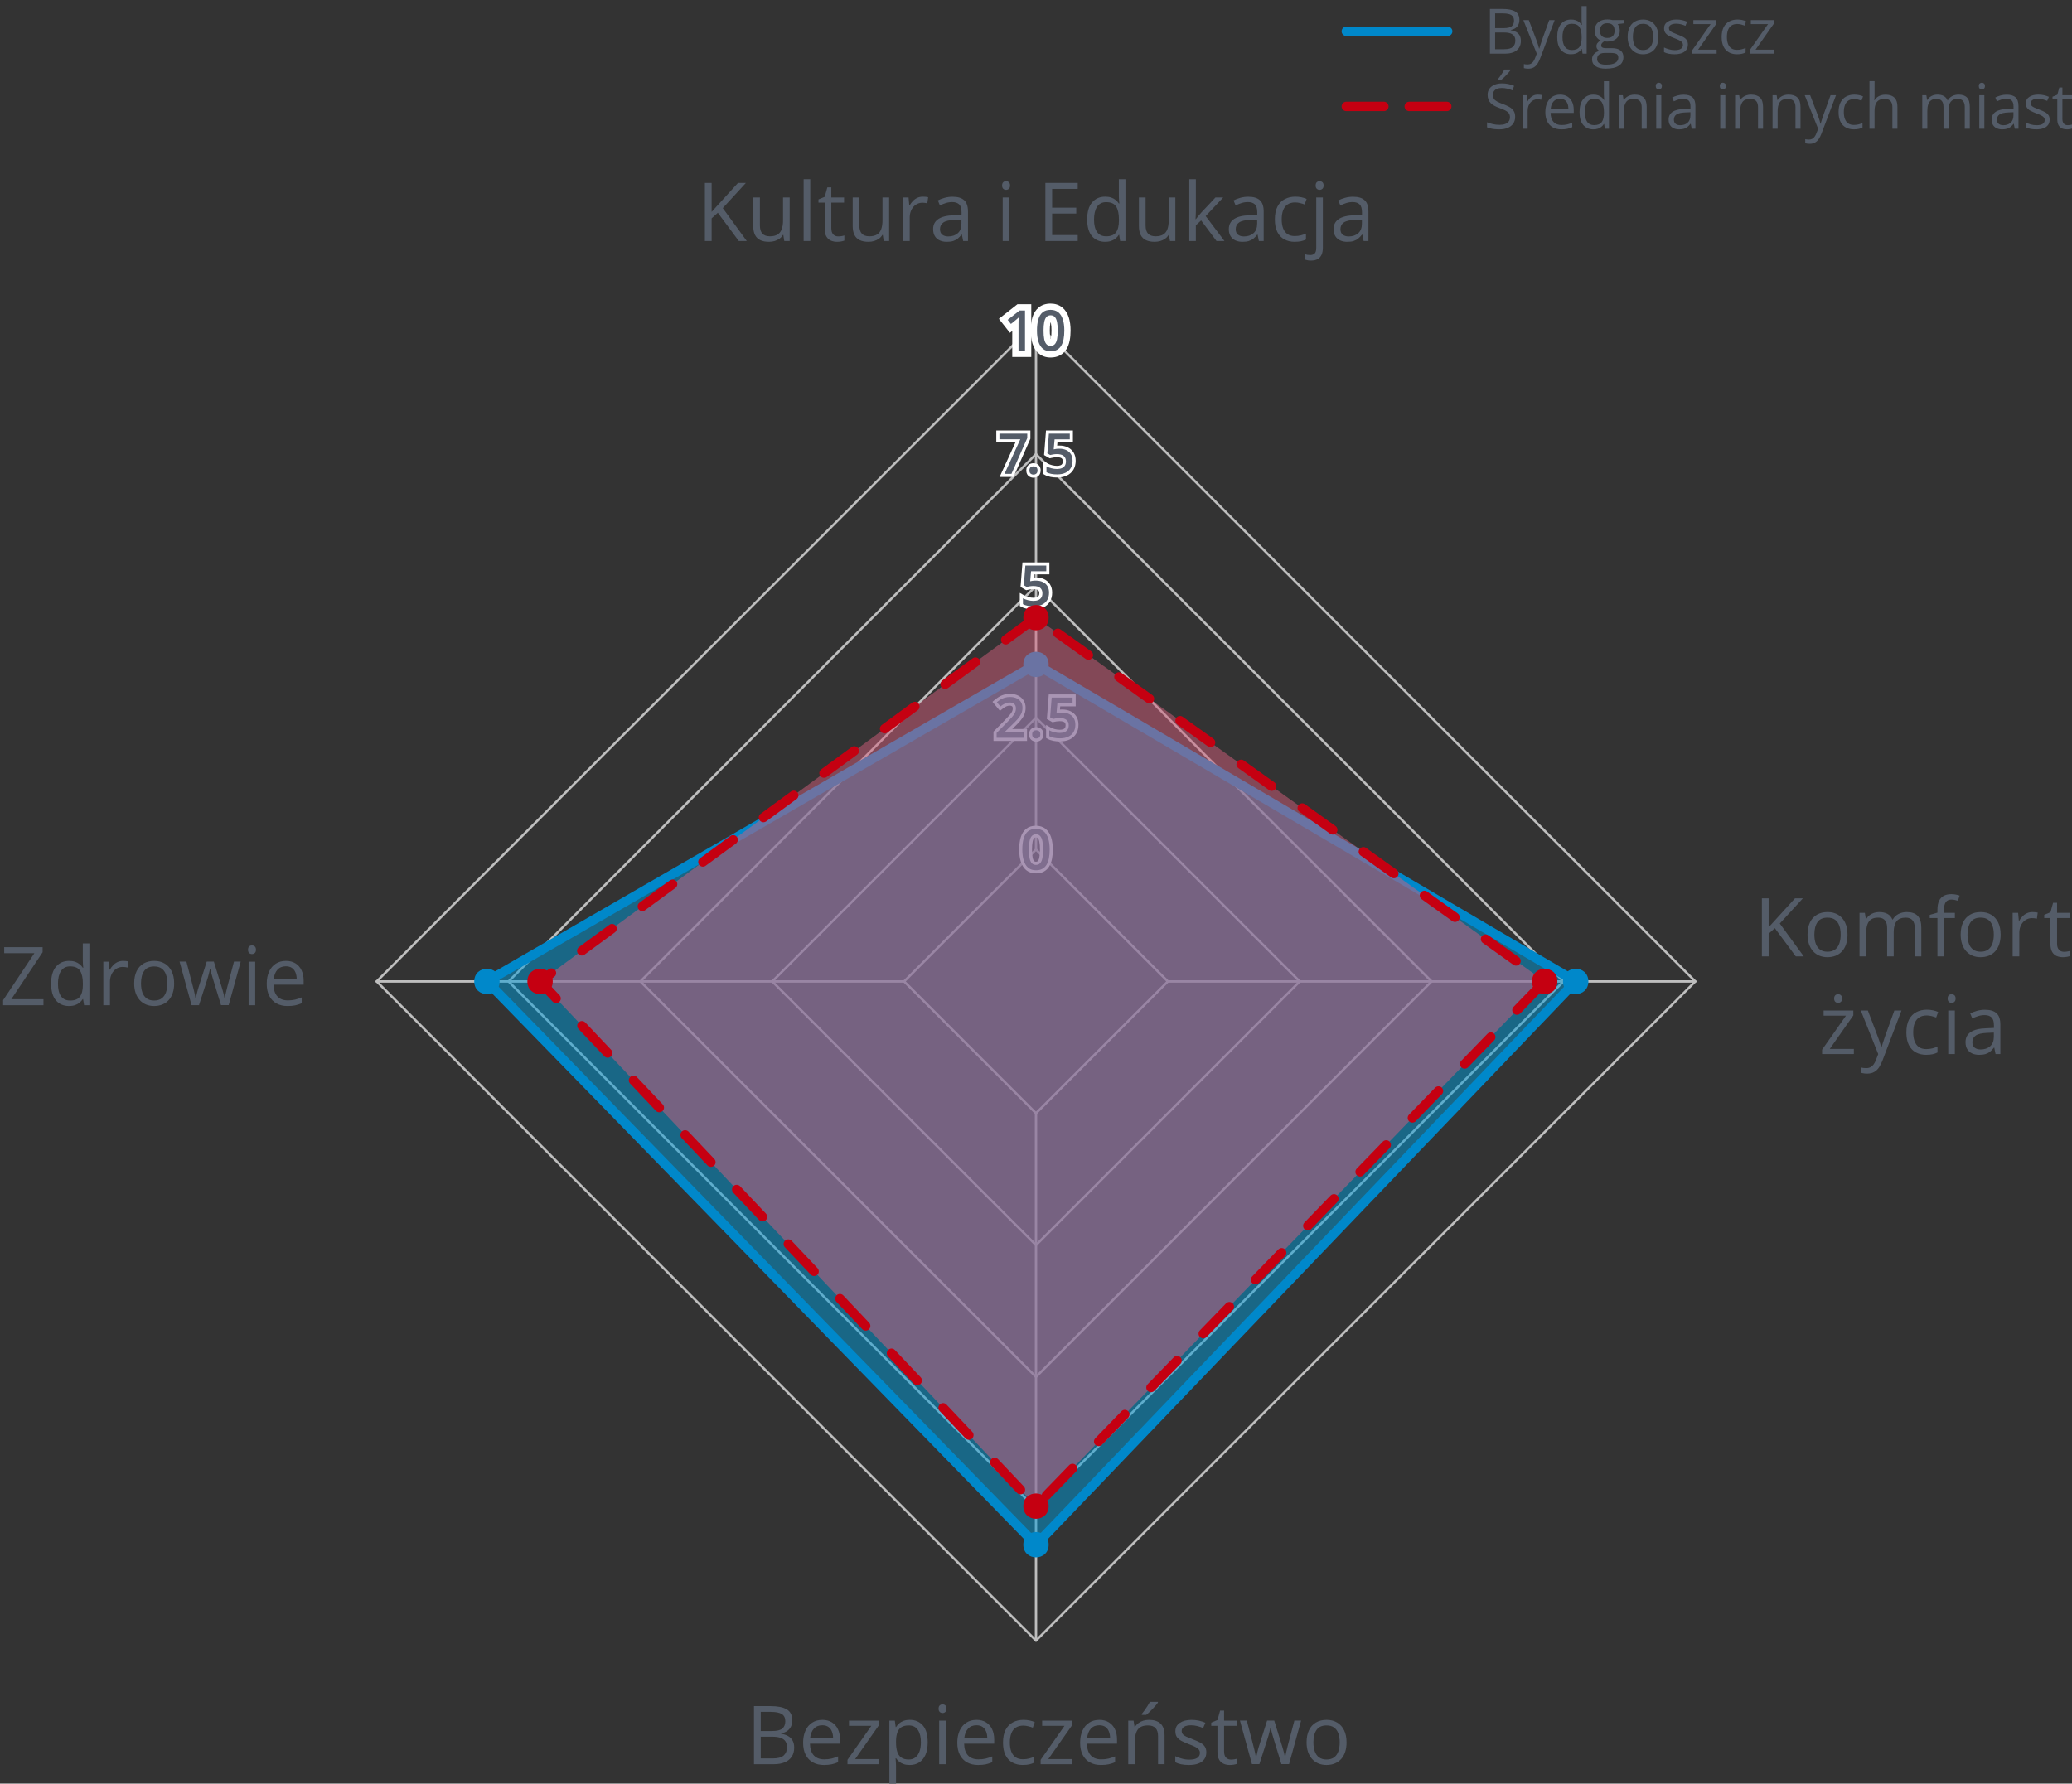<?xml version="1.0" encoding="UTF-8"?>
<svg xmlns="http://www.w3.org/2000/svg" width="331" height="285" version="1.1" xmlns:xlink="http://www.w3.org/1999/xlink" viewBox="0 0 331 285">
  <rect x="0" y="0" width="331" height="285" fill="#333333" stroke="none"/>
  <!-- Generator: Adobe Illustrator 29.5.1, SVG Export Plug-In . SVG Version: 2.1.0 Build 141)  -->
  <defs>
    <style>
      .st0 {
        fill: #c50011;
      }

      .st1, .st2, .st3, .st4, .st5 {
        stroke-linecap: round;
        stroke-linejoin: round;
      }

      .st1, .st2, .st5 {
        fill: none;
      }

      .st1, .st3 {
        stroke: #0088ca;
      }

      .st1, .st3, .st4, .st5 {
        stroke-width: 1.5px;
      }

      .st6 {
        fill: #0088ca;
      }

      .st7 {
        fill: #fff;
      }

      .st2 {
        stroke: #bebebe;
        stroke-width: .375px;
      }

      .st3 {
        fill: #009dda;
      }

      .st3, .st4 {
        fill-opacity: .5;
      }

      .st4 {
        fill: #d45f7c;
      }

      .st4, .st5 {
        stroke: #c50011;
        stroke-dasharray: 6 6;
      }

      .st8 {
        fill: #545c68;
      }
    </style>
  </defs>
  <g id="Warstwa_1">
    <g>
      <path class="st2" d="M165.5,135.75l-21.066,21.066,21.066,21.066,21.066-21.066-21.066-21.066Z"/>
      <path class="st2" d="M165.5,114.688l-42.129,42.129,42.129,42.129,42.129-42.129-42.129-42.129Z"/>
      <path class="st2" d="M165.5,93.621l-63.195,63.195,63.195,63.195,63.195-63.195-63.195-63.195Z"/>
      <path class="st2" d="M165.5,72.559l-84.258,84.258,84.258,84.258,84.258-84.258-84.258-84.258Z"/>
      <path class="st2" d="M165.5,51.493l-105.324,105.324,105.324,105.324,105.324-105.324-105.324-105.324Z"/>
      <path class="st2" d="M165.5,135.75V51.493"/>
      <g>
        <g>
          <polygon class="st8" points="162.206 56.535 162.207 51.83 161.413 52.471 160.274 51.019 162.709 49.11 164.243 49.11 164.243 56.535 162.206 56.535"/>
          <path class="st7" d="M163.744,49.61v6.425h-1.037v-4.135c0-.138 0-.275.002-.413.001-.138.005-.272.011-.404s.012-.256.018-.374c-.059.064-.133.136-.222.215-.09.079-.186.161-.288.246l-.734.593-.519-.659,1.907-1.494h.861M164.744,48.61h-2.206l-.272.213-1.907,1.494-.789.618.62.788.519.659.627.796.372-.301v4.158h3.037v-8.425h0Z"/>
        </g>
        <g>
          <path class="st8" d="M167.836,56.623c-.614,0-1.134-.17-1.545-.506-.396-.324-.691-.785-.876-1.37-.172-.538-.259-1.187-.259-1.928,0-.733.078-1.378.232-1.915.169-.59.457-1.056.854-1.384.41-.338.945-.51,1.593-.51.613,0,1.134.17,1.547.504.399.325.696.786.883,1.371.172.54.259,1.191.259,1.934,0,.548-.044,1.049-.131,1.49-.091.462-.239.866-.443,1.2-.219.36-.511.64-.867.831-.351.188-.77.284-1.247.284ZM167.836,50.875c-.177,0-.253.059-.299.11-.071.078-.17.243-.237.58-.064.325-.098.747-.098,1.253,0,.51.033.934.098,1.26.067.336.164.497.234.572.048.052.125.111.302.111.178,0,.255-.059.303-.109.07-.075.168-.235.235-.57.066-.328.1-.753.1-1.264,0-.504-.033-.926-.1-1.252-.068-.336-.168-.502-.24-.582-.045-.05-.121-.109-.298-.109Z"/>
          <path class="st7" d="M167.836,49.509c.498,0,.909.131,1.232.393.324.263.564.641.721,1.134.157.494.235,1.088.235,1.782,0,.521-.041.986-.121,1.393s-.207.753-.38,1.037-.398.501-.677.65-.615.224-1.011.224c-.498,0-.907-.131-1.229-.394-.32-.262-.56-.64-.716-1.134-.157-.493-.235-1.086-.235-1.777s.071-1.284.213-1.777.373-.873.692-1.136.744-.396,1.274-.396M167.836,55.261c.278,0,.501-.089.668-.268s.287-.45.36-.813.11-.817.11-1.362c0-.539-.037-.989-.11-1.352-.073-.361-.193-.634-.358-.817-.166-.183-.389-.274-.67-.274s-.505.092-.67.274c-.166.184-.285.456-.356.817-.072.362-.107.812-.107,1.352,0,.542.036.995.107,1.358s.191.635.358.815c.167.181.39.271.668.271M167.836,48.509c-.766,0-1.409.21-1.911.624-.476.394-.818.942-1.017,1.631-.167.581-.252,1.272-.252,2.054,0,.793.095,1.493.283,2.081.214.677.563,1.218,1.036,1.604.502.411,1.129.619,1.861.619.561,0,1.06-.115,1.484-.343.436-.234.792-.575,1.058-1.012.233-.383.403-.842.506-1.363.093-.47.14-1.004.14-1.587,0-.793-.095-1.494-.282-2.084-.216-.681-.567-1.221-1.044-1.608-.507-.409-1.133-.616-1.863-.616h0ZM167.837,54.166c-.015-.047-.031-.107-.046-.184-.059-.297-.088-.689-.088-1.164,0-.472.03-.861.088-1.157.015-.075.031-.135.046-.182.016.048.032.109.048.186.06.295.09.683.09,1.153,0,.476-.03.868-.09,1.165-.015.076-.032.136-.047.183h0Z"/>
        </g>
      </g>
      <g>
        <g>
          <polygon class="st8" points="160.075 75.962 162.603 70.443 159.406 70.443 159.406 69.037 164.354 69.037 164.354 70.048 161.744 75.962 160.075 75.962"/>
          <path class="st7" d="M164.104,69.287v.708l-2.522,5.717h-1.116l2.527-5.52h-3.335v-.905h4.447M164.604,68.787h-5.447v1.905h3.057l-2.203,4.811-.324.708h2.221l.132-.298,2.522-5.717.043-.096v-1.313h0Z"/>
        </g>
        <g>
          <path class="st8" d="M165.094,76.081c-.237,0-.444-.071-.616-.212-.186-.154-.279-.389-.279-.701,0-.32.096-.557.284-.705.172-.133.377-.2.611-.2s.439.067.611.199c.192.148.289.385.289.706,0,.312-.096.549-.284.702-.172.141-.379.212-.616.212Z"/>
          <path class="st7" d="M165.094,74.512c.179,0,.332.049.459.147.128.099.191.268.191.508,0,.234-.063.404-.191.508-.127.104-.28.156-.459.156s-.331-.052-.457-.156c-.126-.104-.189-.273-.189-.508,0-.24.063-.409.189-.508.126-.098.278-.147.457-.147M165.094,74.012c-.291,0-.548.085-.763.252-.176.137-.383.404-.383.903,0,.486.202.754.371.893.215.177.483.27.775.27.292,0,.56-.093.775-.268.171-.139.375-.407.375-.895,0-.501-.21-.768-.386-.904-.217-.167-.474-.251-.764-.251h0Z"/>
        </g>
        <g>
          <path class="st8" d="M168.864,76.05c-.351,0-.683-.03-.988-.091-.316-.061-.595-.158-.826-.289l-.127-.072v-1.511l.373.212c.197.112.442.205.727.275.287.073.563.109.824.109.262,0,.488-.038.673-.113.167-.068.292-.169.38-.308.09-.14.135-.327.135-.555,0-.294-.087-.51-.268-.661-.189-.159-.508-.24-.946-.24-.161,0-.334.015-.521.043-.188.03-.346.06-.469.09l-.098.024-.682-.393.276-3.534h3.821v1.41h-2.452l-.092,1.044c.021-.003.043-.006.064-.01.155-.023.35-.036.581-.036.447,0,.851.083,1.198.245.358.169.642.42.843.746.199.325.301.722.301,1.18,0,.495-.107.93-.319,1.292-.215.369-.534.656-.948.854-.401.191-.893.288-1.461.288Z"/>
          <path class="st7" d="M170.899,69.287v.91h-2.43l-.141,1.6c.105-.023.231-.046.378-.068.146-.022.328-.033.545-.033.413,0,.777.074,1.092.222.314.148.56.365.736.65.176.286.264.635.264,1.048,0,.451-.095.84-.286,1.167-.19.327-.47.578-.839.754s-.82.264-1.354.264c-.334,0-.647-.028-.94-.086-.293-.057-.543-.144-.751-.261v-.936c.217.123.479.224.789.301.309.078.604.117.885.117.296,0,.551-.044.767-.132.215-.088.38-.223.496-.404s.174-.412.174-.69c0-.369-.119-.653-.356-.853s-.606-.299-1.107-.299c-.173,0-.359.016-.558.046-.199.031-.363.062-.492.095l-.457-.264.246-3.146h3.34M171.399,68.787h-4.302l-.036.461-.246,3.146-.025.314.273.158.457.264.175.101.196-.049c.117-.029.267-.057.448-.086.173-.026.336-.04.481-.04.471,0,.687.099.786.182.076.064.177.182.177.469,0,.18-.032.322-.096.421-.06.094-.144.161-.264.21-.154.063-.349.095-.578.095-.24,0-.497-.034-.763-.101-.264-.066-.487-.15-.665-.251l-.747-.424v2.087l.255.143c.255.144.558.25.902.317.32.063.669.095,1.035.095.606,0,1.133-.105,1.568-.312.46-.219.816-.54,1.057-.954.234-.402.354-.879.354-1.418,0-.505-.114-.945-.338-1.31-.227-.368-.546-.651-.948-.841-.383-.179-.822-.27-1.306-.27-.136,0-.258.004-.369.012l.045-.51h2.472v-1.91h0Z"/>
        </g>
      </g>
      <g>
        <g>
          <path class="st8" d="M158.962,118.137v-1.13l1.737-1.761c.317-.323.579-.603.785-.839.193-.223.338-.433.428-.622.088-.181.13-.374.13-.591,0-.235-.061-.403-.185-.516-.133-.117-.311-.175-.541-.175-.241,0-.465.047-.665.142-.217.101-.446.247-.682.436l-.192.154-.88-1.065.188-.16c.186-.157.385-.302.599-.435.22-.137.47-.248.743-.33.274-.083.59-.125.938-.125.444,0,.836.082,1.165.243.336.165.601.4.786.7.184.299.277.646.277,1.03,0,.384-.078.743-.231,1.067-.146.311-.357.623-.628.927-.259.292-.566.607-.924.947l-.718.698h2.725v1.405h-4.854Z"/>
          <path class="st7" d="M161.365,111.37c.407,0,.759.073,1.055.217.296.146.523.348.683.606.16.26.24.559.24.899,0,.349-.069.669-.207.96s-.334.581-.589.868-.558.598-.91.932l-1.112,1.081v.048h3.041v.905h-4.355v-.778l1.666-1.688c.322-.328.587-.611.795-.85s.363-.465.466-.679.154-.447.154-.699c0-.308-.089-.541-.268-.701-.179-.159-.415-.239-.708-.239-.278,0-.536.055-.771.165-.236.109-.479.266-.731.468l-.567-.686c.176-.149.365-.287.569-.413s.432-.227.684-.303.541-.114.866-.114M161.365,110.87c-.373,0-.713.046-1.01.136-.293.088-.562.208-.802.356-.223.138-.435.292-.63.458l-.376.319.314.38.567.686.314.38.384-.308c.22-.177.432-.313.629-.404.171-.08.354-.119.561-.119.249,0,.344.085.375.113.024.022.101.09.101.328,0,.178-.034.336-.105.483-.083.173-.215.363-.392.567-.199.229-.46.507-.775.828l-1.665,1.687-.144.146v1.483h5.355v-1.905h-2.359l.279-.271c.356-.338.672-.662.935-.958.285-.322.51-.653.667-.986.169-.357.254-.752.254-1.174,0-.431-.106-.822-.314-1.161-.21-.34-.508-.606-.888-.793-.365-.178-.794-.269-1.275-.269h0Z"/>
        </g>
        <g>
          <path class="st8" d="M165.539,118.256c-.237,0-.444-.071-.616-.212-.186-.154-.279-.389-.279-.701,0-.32.096-.557.284-.705.172-.133.377-.2.611-.2s.439.067.611.199c.192.148.289.385.289.706,0,.312-.096.549-.284.702-.172.141-.379.212-.616.212Z"/>
          <path class="st7" d="M165.539,116.687c.179,0,.332.049.459.147.128.099.191.268.191.508,0,.234-.063.404-.191.508-.127.104-.28.156-.459.156s-.331-.052-.457-.156c-.126-.104-.189-.273-.189-.508,0-.24.063-.409.189-.508.126-.098.278-.147.457-.147M165.539,116.187c-.291,0-.548.085-.763.252-.176.137-.383.404-.383.903,0,.486.202.754.371.893.215.177.483.27.775.27.292,0,.56-.093.775-.268.171-.139.375-.407.375-.895,0-.501-.21-.768-.386-.904-.217-.167-.474-.251-.764-.251h0Z"/>
        </g>
        <g>
          <path class="st8" d="M169.31,118.225c-.351,0-.683-.03-.988-.091-.318-.061-.596-.159-.826-.289l-.127-.072v-1.511l.373.212c.198.112.442.205.727.275.287.073.563.109.824.109s.488-.038.674-.113c.166-.068.291-.169.379-.308.09-.14.135-.327.135-.555,0-.294-.087-.51-.268-.661-.189-.159-.508-.24-.946-.24-.161,0-.334.015-.521.043-.188.03-.346.06-.469.09l-.098.024-.682-.393.276-3.534h3.821v1.41h-2.452l-.092,1.044c.021-.003.043-.006.064-.01.155-.023.35-.036.581-.036.448,0,.851.083,1.198.245.358.17.643.42.843.746.199.325.301.722.301,1.18,0,.493-.107.928-.319,1.292-.216.371-.535.658-.948.854-.401.191-.893.288-1.461.288Z"/>
          <path class="st7" d="M171.344,111.462v.91h-2.43l-.141,1.6c.105-.023.231-.046.378-.068.146-.022.328-.033.545-.033.413,0,.777.074,1.092.222.314.148.56.365.736.65.176.286.264.635.264,1.048,0,.451-.095.84-.286,1.167-.19.327-.47.578-.839.754s-.82.264-1.354.264c-.334,0-.647-.028-.94-.086-.293-.057-.543-.144-.751-.261v-.936c.217.123.479.224.789.301.309.078.604.117.885.117.296,0,.551-.044.767-.132.215-.088.38-.223.496-.404s.174-.412.174-.69c0-.369-.119-.653-.356-.853s-.606-.299-1.107-.299c-.173,0-.359.016-.558.046-.199.031-.363.062-.492.095l-.457-.264.246-3.146h3.34M171.844,110.962h-4.302l-.036.461-.246,3.146-.025.314.273.158.457.264.175.101.196-.049c.117-.029.267-.057.448-.086.173-.026.336-.04.481-.04.471,0,.687.099.786.182.076.064.177.182.177.469,0,.18-.032.322-.096.421-.06.094-.144.161-.264.21-.154.063-.349.095-.578.095-.24,0-.497-.034-.763-.101-.264-.066-.487-.15-.665-.251l-.747-.424v2.087l.255.143c.255.144.558.25.902.317.32.063.669.095,1.035.095.606,0,1.133-.105,1.568-.312.46-.219.816-.54,1.057-.954.234-.402.354-.879.354-1.418,0-.505-.114-.945-.338-1.31-.227-.368-.546-.651-.948-.841-.383-.179-.822-.27-1.306-.27-.136,0-.258.004-.369.012l.045-.51h2.472v-1.91h0Z"/>
        </g>
      </g>
      <g>
        <path class="st8" d="M165.495,139.307c-.555,0-1.021-.151-1.387-.45-.358-.292-.626-.713-.796-1.252-.164-.514-.247-1.137-.247-1.853,0-.71.075-1.332.223-1.846.156-.541.417-.965.773-1.26.364-.3.846-.453,1.434-.453.555,0,1.021.151,1.39.449.361.293.631.714.802,1.252.164.515.247,1.14.247,1.858,0,.537-.042,1.022-.126,1.442-.085.433-.224.81-.411,1.118-.196.321-.456.571-.772.741-.313.168-.693.254-1.129.254ZM165.495,133.559c-.209,0-.367.063-.484.192-.134.148-.233.383-.297.699-.068.346-.103.784-.103,1.303,0,.521.034.962.103,1.31.063.316.163.549.297.693.118.129.276.191.484.191s.366-.062.485-.189c.134-.143.234-.376.298-.691.07-.347.105-.789.105-1.313,0-.518-.035-.956-.105-1.302-.063-.315-.164-.55-.299-.699-.117-.129-.275-.192-.484-.192Z"/>
        <path class="st7" d="M165.496,132.443c.498,0,.909.131,1.232.393.324.263.564.641.721,1.134.157.494.235,1.088.235,1.782,0,.521-.041.986-.121,1.393s-.207.753-.38,1.037-.398.501-.677.65-.615.224-1.011.224c-.498,0-.907-.131-1.229-.394-.32-.262-.56-.64-.716-1.134-.157-.493-.235-1.086-.235-1.777s.071-1.284.213-1.777.373-.873.692-1.136.744-.396,1.274-.396M165.496,138.196c.278,0,.501-.089.668-.268s.287-.45.36-.813.11-.817.11-1.362c0-.539-.037-.989-.11-1.352-.073-.361-.193-.634-.358-.817-.166-.183-.389-.274-.67-.274s-.505.092-.67.274c-.166.184-.285.456-.356.817-.072.362-.107.812-.107,1.352,0,.542.036.995.107,1.358s.191.635.358.815c.167.181.39.271.668.271M165.496,131.943c-.647,0-1.183.172-1.593.51-.397.328-.685.793-.854,1.384-.154.536-.232,1.18-.232,1.916,0,.741.087,1.39.259,1.929.185.584.48,1.045.876,1.369.411.336.931.506,1.545.506.477,0,.897-.095,1.247-.284.357-.191.648-.471.867-.831.202-.333.351-.736.443-1.2.087-.438.131-.939.131-1.49,0-.742-.087-1.392-.259-1.933-.186-.586-.483-1.047-.882-1.371-.415-.335-.935-.505-1.547-.505h0ZM165.496,137.696c-.177,0-.253-.059-.301-.11-.071-.077-.169-.237-.235-.573-.065-.329-.098-.753-.098-1.261,0-.504.033-.927.098-1.254.067-.336.166-.5.237-.579.046-.051.122-.11.299-.11.177,0,.253.059.299.11.071.079.171.244.239.581.066.328.1.749.1,1.252,0,.509-.034.934-.1,1.263-.068.336-.165.495-.236.571-.048.051-.125.109-.303.109h0Z"/>
      </g>
      <g>
        <path class="st8" d="M165.107,97.128c-.351,0-.683-.03-.988-.091-.318-.061-.596-.159-.826-.289l-.127-.072v-1.511l.373.212c.198.112.442.205.727.275.287.073.563.109.824.109s.488-.038.674-.113c.166-.068.291-.169.379-.308.09-.14.135-.327.135-.555,0-.294-.087-.51-.268-.661-.189-.159-.508-.24-.946-.24-.161,0-.334.015-.521.043-.188.03-.346.06-.469.09l-.098.024-.682-.393.276-3.534h3.821v1.41h-2.452l-.092,1.044c.021-.003.043-.006.064-.01.155-.023.35-.036.581-.036.448,0,.851.083,1.198.245.358.17.643.42.843.746.199.325.301.722.301,1.18,0,.493-.107.928-.319,1.292-.216.371-.535.658-.948.854-.401.191-.893.288-1.461.288Z"/>
        <path class="st7" d="M167.141,90.365v.91h-2.43l-.141,1.6c.105-.023.231-.046.378-.068.146-.022.328-.033.545-.033.413,0,.777.074,1.092.222.314.148.56.365.736.65.176.286.264.635.264,1.048,0,.451-.095.84-.286,1.167-.19.327-.47.578-.839.754s-.82.264-1.354.264c-.334,0-.647-.028-.94-.086-.293-.057-.543-.144-.751-.261v-.936c.217.123.479.224.789.301.309.078.604.117.885.117.296,0,.551-.044.767-.132.215-.088.38-.223.496-.404s.174-.412.174-.69c0-.369-.119-.653-.356-.853s-.606-.299-1.107-.299c-.173,0-.359.016-.558.046-.199.031-.363.062-.492.095l-.457-.264.246-3.146h3.34M167.641,89.865h-4.302l-.036.461-.246,3.146-.025.314.273.158.457.264.175.101.196-.049c.117-.029.267-.057.448-.086.173-.026.336-.04.481-.04.471,0,.687.099.786.182.076.064.177.182.177.469,0,.18-.032.322-.096.421-.06.094-.144.161-.264.21-.154.063-.349.095-.578.095-.24,0-.497-.034-.763-.101-.264-.066-.487-.15-.665-.251l-.747-.424v2.087l.255.143c.255.144.558.25.902.317.32.063.669.095,1.035.095.606,0,1.133-.105,1.568-.312.46-.219.816-.54,1.057-.954.234-.402.354-.879.354-1.418,0-.505-.114-.945-.338-1.31-.227-.368-.546-.651-.948-.841-.383-.179-.822-.27-1.306-.27-.136,0-.258.004-.369.012l.045-.51h2.472v-1.91h0Z"/>
      </g>
      <path class="st2" d="M144.434,156.817H60.176"/>
      <path class="st2" d="M165.5,177.883v84.258"/>
      <path class="st2" d="M186.566,156.817h84.258"/>
    </g>
    <g>
      <path class="st8" d="M120.448,272.613h2.627c1.16,0,2.031.173,2.615.521s.877.938.877,1.771c0,.36-.069.682-.207.968-.137.285-.338.521-.6.708s-.586.315-.971.387v.063c.406.063.766.18,1.078.349.313.169.559.406.736.711s.268.692.268,1.162c0,.571-.133,1.054-.396,1.447-.266.394-.639.691-1.121.892-.482.201-1.054.302-1.714.302h-3.192v-9.28ZM121.527,276.592h1.777c.809,0,1.369-.133,1.68-.4s.467-.656.467-1.168c0-.529-.186-.91-.557-1.143-.369-.233-.959-.349-1.768-.349h-1.6v3.06ZM121.527,277.5v3.472h1.93c.826,0,1.41-.162,1.752-.486.344-.323.515-.76.515-1.311,0-.351-.077-.652-.231-.901s-.404-.441-.75-.574c-.344-.134-.805-.2-1.38-.2h-1.835Z"/>
      <path class="st8" d="M131.366,274.809c.592,0,1.1.131,1.523.394.423.262.746.629.971,1.102.225.472.336,1.023.336,1.653v.654h-4.805c.013.817.216,1.439.609,1.866s.947.641,1.663.641c.44,0,.829-.04,1.168-.121s.69-.199,1.054-.355v.927c-.352.157-.699.271-1.044.343s-.753.108-1.222.108c-.669,0-1.252-.137-1.749-.409-.497-.273-.884-.674-1.159-1.203-.274-.529-.412-1.176-.412-1.942,0-.749.126-1.397.378-1.945.251-.548.606-.97,1.066-1.267.459-.296.999-.444,1.622-.444ZM131.353,275.672c-.562,0-1.011.184-1.346.552-.334.368-.533.882-.596,1.542h3.682c-.005-.415-.069-.78-.194-1.095-.124-.315-.313-.561-.567-.736-.254-.176-.58-.264-.979-.264Z"/>
      <path class="st8" d="M140.456,281.893h-5.072v-.698l3.814-5.434h-3.573v-.825h4.748v.781l-3.765,5.357h3.848v.819Z"/>
      <path class="st8" d="M145.35,274.809c.868,0,1.56.298,2.075.895.517.597.775,1.494.775,2.691,0,.791-.119,1.456-.355,1.993-.237.538-.57.944-1,1.219s-.937.413-1.521.413c-.368,0-.692-.049-.972-.146s-.518-.229-.717-.394-.363-.345-.495-.54h-.076c.013.165.028.364.048.597.019.233.028.436.028.609v2.856h-1.06v-10.067h.869l.14,1.028h.051c.136-.211.3-.405.495-.581.195-.175.433-.315.714-.419.282-.104.614-.155,1-.155ZM145.165,275.697c-.482,0-.87.093-1.164.279-.295.186-.51.464-.645.835-.135.37-.207.834-.216,1.393v.203c0,.588.064,1.085.193,1.492.13.406.343.715.642.927.298.211.699.317,1.203.317.432,0,.791-.116,1.078-.349.288-.233.503-.558.645-.974.143-.417.213-.896.213-1.438,0-.821-.16-1.474-.479-1.958-.319-.484-.81-.727-1.47-.727Z"/>
      <path class="st8" d="M150.573,272.333c.174,0,.323.056.447.168.125.112.188.287.188.524,0,.233-.062.406-.188.521-.124.114-.273.171-.447.171-.182,0-.332-.057-.453-.171s-.182-.288-.182-.521c0-.237.061-.412.182-.524.121-.112.271-.168.453-.168ZM151.088,274.936v6.957h-1.054v-6.957h1.054Z"/>
      <path class="st8" d="M155.995,274.809c.592,0,1.1.131,1.523.394.423.262.746.629.971,1.102.225.472.336,1.023.336,1.653v.654h-4.805c.013.817.216,1.439.609,1.866s.947.641,1.663.641c.44,0,.829-.04,1.168-.121s.69-.199,1.054-.355v.927c-.352.157-.699.271-1.044.343s-.753.108-1.222.108c-.669,0-1.252-.137-1.749-.409-.497-.273-.884-.674-1.159-1.203-.274-.529-.412-1.176-.412-1.942,0-.749.126-1.397.378-1.945.251-.548.606-.97,1.066-1.267.459-.296.999-.444,1.622-.444ZM155.982,275.672c-.562,0-1.011.184-1.346.552-.334.368-.533.882-.596,1.542h3.682c-.005-.415-.069-.78-.194-1.095-.124-.315-.313-.561-.567-.736-.254-.176-.58-.264-.979-.264Z"/>
      <path class="st8" d="M163.403,282.02c-.626,0-1.179-.129-1.657-.387-.478-.258-.85-.652-1.117-1.181-.266-.529-.399-1.195-.399-2,0-.842.141-1.531.422-2.066.282-.535.67-.932,1.165-1.19s1.059-.387,1.688-.387c.347,0,.683.035,1.006.104.324.07.589.158.797.264l-.317.882c-.211-.084-.456-.161-.733-.229-.276-.068-.536-.102-.777-.102-.482,0-.884.104-1.203.311s-.559.512-.717.914c-.159.402-.238.897-.238,1.485,0,.563.077,1.043.231,1.441s.385.702.692.911c.307.21.69.314,1.151.314.369,0,.701-.039.997-.117.296-.079.565-.17.806-.276v.939c-.232.119-.491.209-.777.273-.285.063-.625.095-1.019.095Z"/>
      <path class="st8" d="M171.312,281.893h-5.072v-.698l3.815-5.434h-3.573v-.825h4.748v.781l-3.765,5.357h3.847v.819Z"/>
      <path class="st8" d="M175.615,274.809c.593,0,1.101.131,1.523.394s.747.629.972,1.102c.224.472.336,1.023.336,1.653v.654h-4.805c.012.817.215,1.439.609,1.866.393.427.947.641,1.662.641.44,0,.83-.04,1.168-.121.339-.081.69-.199,1.055-.355v.927c-.352.157-.699.271-1.045.343-.345.072-.752.108-1.222.108-.669,0-1.251-.137-1.749-.409-.497-.273-.883-.674-1.158-1.203s-.412-1.176-.412-1.942c0-.749.125-1.397.377-1.945.252-.548.607-.97,1.066-1.267s1-.444,1.622-.444ZM175.603,275.672c-.562,0-1.012.184-1.346.552s-.533.882-.597,1.542h3.682c-.005-.415-.069-.78-.194-1.095-.124-.315-.313-.561-.567-.736-.254-.176-.579-.264-.978-.264Z"/>
      <path class="st8" d="M183.531,274.809c.826,0,1.449.202,1.873.606.424.404.635,1.052.635,1.945v4.532h-1.041v-4.462c0-.58-.133-1.014-.396-1.301-.265-.288-.67-.432-1.216-.432-.771,0-1.312.218-1.625.654s-.47,1.068-.47,1.898v3.644h-1.054v-6.957h.851l.158,1.003h.058c.147-.246.337-.452.565-.619.229-.167.484-.294.768-.381.283-.086.582-.13.895-.13ZM184.972,271.933v.127c-.084.123-.199.27-.346.441-.146.172-.309.352-.486.54-.178.188-.355.367-.535.536-.181.169-.347.315-.499.438h-.704v-.152c.135-.161.283-.354.443-.581.161-.227.318-.459.471-.698.152-.239.279-.456.381-.651h1.275Z"/>
      <path class="st8" d="M192.71,279.988c0,.444-.111.818-.334,1.12-.223.303-.539.53-.951.683-.414.152-.905.229-1.477.229-.486,0-.908-.038-1.264-.114s-.666-.184-.933-.324v-.971c.284.14.622.267,1.016.381s.796.171,1.206.171c.602,0,1.037-.097,1.308-.292s.406-.459.406-.793c0-.19-.054-.358-.161-.505-.109-.146-.289-.288-.543-.425-.254-.138-.605-.289-1.055-.454-.443-.169-.828-.337-1.152-.505-.322-.167-.572-.371-.748-.612s-.264-.554-.264-.939c0-.588.238-1.04.715-1.355.475-.315,1.101-.473,1.875-.473.419,0,.812.041,1.178.124.365.082.707.193,1.025.333l-.355.844c-.288-.123-.596-.227-.921-.311s-.658-.127-.997-.127c-.486,0-.859.081-1.119.241-.262.161-.391.381-.391.66,0,.216.061.394.18.533.121.14.314.271.582.394.266.123.617.267,1.053.432.437.161.812.327,1.131.498.316.172.561.379.732.622.172.244.258.556.258.937Z"/>
      <path class="st8" d="M196.652,281.156c.174,0,.352-.015.533-.044s.33-.065.444-.108v.819c-.122.055-.293.102-.511.14-.219.038-.431.057-.639.057-.367,0-.702-.064-1.002-.193-.301-.129-.541-.348-.721-.657s-.27-.736-.27-1.282v-4.126h-.99v-.514l.996-.413.419-1.511h.635v1.612h2.038v.825h-2.038v4.094c0,.436.101.762.302.978s.469.324.803.324Z"/>
      <path class="st8" d="M204.7,281.88l-1.238-4.05c-.055-.173-.106-.344-.154-.511-.049-.167-.094-.328-.135-.482-.039-.155-.076-.299-.107-.432-.031-.134-.059-.249-.079-.346h-.044c-.018.097-.041.212-.07.346-.029.133-.064.278-.105.435-.039.157-.083.32-.129.492-.047.171-.1.344-.159.517l-1.295,4.031h-1.187l-1.918-6.957h1.092l1.004,3.84c.067.254.132.504.193.752.061.247.113.48.158.698.045.218.078.407.099.568h.051c.025-.106.054-.233.085-.381.033-.148.068-.306.109-.473.039-.167.083-.334.129-.501.047-.167.094-.325.141-.473l1.281-4.031h1.137l1.238,4.024c.062.203.125.415.188.635.061.22.117.433.168.638.051.206.086.389.107.549h.051c.018-.144.049-.322.096-.533.046-.211.1-.444.162-.698.061-.254.125-.512.193-.774l1.016-3.84h1.072l-1.924,6.957h-1.225Z"/>
      <path class="st8" d="M215.111,278.402c0,.571-.074,1.081-.223,1.53-.147.449-.361.827-.641,1.136s-.617.545-1.013.708c-.396.163-.843.244-1.343.244-.465,0-.892-.082-1.278-.244-.388-.163-.722-.399-1.003-.708s-.5-.688-.654-1.136-.231-.959-.231-1.53c0-.762.129-1.41.388-1.945.258-.536.627-.944,1.107-1.226.48-.281,1.053-.422,1.717-.422.635,0,1.19.142,1.666.425.477.284.847.693,1.111,1.228.264.536.396,1.182.396,1.939ZM209.817,278.402c0,.559.074,1.043.222,1.454.148.411.377.728.686.952.31.224.707.336,1.193.336.482,0,.88-.112,1.19-.336.312-.224.541-.541.688-.952.148-.411.223-.895.223-1.454,0-.554-.074-1.034-.223-1.438-.147-.404-.376-.716-.686-.937-.309-.22-.709-.33-1.199-.33-.724,0-1.254.239-1.59.717-.337.478-.505,1.141-.505,1.987Z"/>
    </g>
    <g>
      <path class="st8" d="M288.15,152.819h-1.275l-3.346-4.514-.99.889v3.625h-1.079v-9.28h1.079v4.627c.241-.274.488-.549.742-.821.254-.273.506-.55.756-.829l2.711-2.977h1.263l-3.694,4.024,3.834,5.256Z"/>
      <path class="st8" d="M295.138,149.328c0,.571-.074,1.081-.223,1.529-.147.449-.361.827-.641,1.137-.279.309-.617.545-1.013.708-.396.162-.843.244-1.343.244-.465,0-.892-.082-1.278-.244-.388-.163-.722-.399-1.003-.708-.281-.31-.5-.688-.654-1.137-.154-.448-.231-.958-.231-1.529,0-.762.129-1.41.388-1.945.258-.536.627-.944,1.107-1.226s1.053-.422,1.717-.422c.635,0,1.19.142,1.666.425.477.284.847.693,1.111,1.229.264.535.396,1.182.396,1.939ZM289.844,149.328c0,.559.074,1.043.222,1.453.148.411.377.729.686.952.31.225.707.337,1.193.337.482,0,.88-.112,1.19-.337.312-.224.541-.541.688-.952.148-.41.223-.895.223-1.453,0-.555-.074-1.034-.223-1.438-.147-.404-.376-.717-.686-.937-.309-.221-.709-.33-1.199-.33-.724,0-1.254.239-1.59.717-.337.479-.505,1.141-.505,1.987Z"/>
      <path class="st8" d="M304.613,145.735c.766,0,1.344.2,1.732.6.39.4.584,1.042.584,1.927v4.558h-1.041v-4.507c0-.563-.121-.985-.365-1.267-.242-.281-.604-.422-1.082-.422-.672,0-1.161.194-1.466.584-.305.389-.457.963-.457,1.72v3.892h-1.048v-4.507c0-.377-.053-.69-.162-.939-.107-.25-.268-.438-.482-.562-.213-.125-.482-.188-.809-.188-.461,0-.832.095-1.111.285s-.48.474-.605.848c-.125.375-.188.835-.188,1.381v3.682h-1.054v-6.957h.851l.158.983h.058c.14-.241.315-.444.526-.609.212-.165.449-.29.711-.374.263-.085.542-.127.838-.127.529,0,.973.099,1.33.295.357.197.617.496.777.898h.058c.229-.402.542-.701.939-.898.397-.196.833-.295,1.308-.295Z"/>
      <path class="st8" d="M312.29,146.687h-1.732v6.132h-1.055v-6.132h-1.23v-.508l1.23-.35v-.463c0-.584.088-1.06.261-1.425.173-.366.425-.637.755-.81.33-.174.732-.261,1.207-.261.266,0,.51.023.732.07.223.046.418.1.588.158l-.273.832c-.145-.047-.306-.09-.486-.13-.18-.041-.362-.061-.549-.061-.401,0-.699.13-.891.391-.193.26-.289.667-.289,1.222v.508h1.732v.825Z"/>
      <path class="st8" d="M319.6,149.328c0,.571-.074,1.081-.222,1.529-.148.449-.362.827-.642,1.137-.279.309-.616.545-1.013.708-.396.162-.843.244-1.342.244-.466,0-.893-.082-1.279-.244-.388-.163-.722-.399-1.003-.708-.282-.31-.499-.688-.654-1.137-.154-.448-.231-.958-.231-1.529,0-.762.129-1.41.387-1.945.259-.536.628-.944,1.108-1.226.479-.281,1.052-.422,1.717-.422.635,0,1.19.142,1.666.425.477.284.847.693,1.111,1.229s.396,1.182.396,1.939ZM314.306,149.328c0,.559.074,1.043.223,1.453.147.411.376.729.686.952.309.225.706.337,1.193.337.482,0,.879-.112,1.189-.337.312-.224.541-.541.689-.952.147-.41.222-.895.222-1.453,0-.555-.074-1.034-.222-1.438-.148-.404-.377-.717-.686-.937-.31-.221-.709-.33-1.2-.33-.724,0-1.254.239-1.59.717-.337.479-.505,1.141-.505,1.987Z"/>
      <path class="st8" d="M324.681,145.735c.141,0,.286.007.438.022.152.015.288.034.406.06l-.134.978c-.113-.029-.24-.053-.381-.069-.139-.018-.271-.025-.393-.025-.279,0-.543.056-.791.168-.247.112-.465.273-.65.482-.186.21-.332.461-.438.756-.106.294-.159.62-.159.98v3.732h-1.06v-6.957h.875l.115,1.282h.044c.144-.259.317-.494.521-.708s.439-.384.708-.511.567-.19.897-.19Z"/>
      <path class="st8" d="M329.72,152.083c.174,0,.352-.015.533-.045.182-.029.33-.065.444-.107v.818c-.122.056-.293.102-.511.14-.219.038-.431.058-.639.058-.367,0-.702-.064-1.002-.193-.301-.13-.541-.349-.721-.657-.18-.31-.27-.736-.27-1.282v-4.126h-.99v-.515l.996-.412.419-1.511h.635v1.612h2.038v.825h-2.038v4.094c0,.437.101.762.302.978s.469.324.803.324Z"/>
      <path class="st8" d="M296.152,168.419h-5.072v-.698l3.815-5.434h-3.573v-.825h4.748v.781l-3.765,5.357h3.847v.818ZM293.638,158.859c.174,0,.322.057.447.168.125.112.188.287.188.524,0,.232-.062.406-.188.521s-.273.171-.447.171c-.182,0-.334-.057-.453-.171-.121-.114-.182-.288-.182-.521,0-.237.061-.412.182-.524.119-.111.271-.168.453-.168Z"/>
      <path class="st8" d="M297.258,161.462h1.13l1.536,4.037c.089.237.171.465.247.683s.145.427.203.625c.06.199.106.392.141.578h.044c.06-.212.144-.49.254-.835s.229-.697.355-1.057l1.454-4.031h1.136l-3.028,7.979c-.16.427-.348.8-.562,1.117s-.473.562-.777.732c-.305.172-.673.258-1.104.258-.199,0-.375-.012-.527-.035s-.283-.05-.393-.079v-.845c.093.021.206.04.339.058.134.017.272.025.416.025.263,0,.489-.05.683-.149.192-.1.358-.244.498-.435s.26-.417.361-.68l.381-.978-2.786-6.97Z"/>
      <path class="st8" d="M307.713,168.546c-.626,0-1.179-.129-1.657-.387-.478-.259-.85-.652-1.117-1.181-.266-.529-.399-1.195-.399-2,0-.842.141-1.53.422-2.066.282-.535.67-.932,1.165-1.189.495-.259,1.059-.388,1.688-.388.347,0,.683.035,1.006.104.324.07.589.158.797.264l-.317.883c-.211-.085-.456-.161-.733-.229-.276-.068-.536-.102-.777-.102-.482,0-.884.104-1.203.311-.319.208-.559.513-.717.914-.159.402-.238.897-.238,1.485,0,.563.077,1.043.231,1.441.154.397.385.701.692.91.307.21.69.314,1.151.314.369,0,.701-.039.997-.117s.565-.17.806-.276v.939c-.232.119-.491.21-.777.273-.285.063-.625.095-1.019.095Z"/>
      <path class="st8" d="M311.77,158.859c.173,0,.323.057.447.168.125.112.188.287.188.524,0,.232-.062.406-.188.521-.124.114-.274.171-.447.171-.183,0-.333-.057-.454-.171-.12-.114-.181-.288-.181-.521,0-.237.061-.412.181-.524.121-.111.271-.168.454-.168ZM312.284,161.462v6.957h-1.055v-6.957h1.055Z"/>
      <path class="st8" d="M317.104,161.347c.829,0,1.445.187,1.847.559.402.373.604.967.604,1.784v4.729h-.768l-.203-1.028h-.051c-.195.254-.398.467-.609.638-.212.172-.457.301-.734.388-.276.087-.616.13-1.018.13-.424,0-.799-.074-1.127-.222-.328-.148-.586-.373-.775-.673-.188-.301-.281-.682-.281-1.143,0-.694.274-1.228.824-1.6.551-.373,1.389-.576,2.514-.609l1.2-.051v-.426c0-.601-.129-1.021-.388-1.263-.258-.241-.621-.362-1.092-.362-.363,0-.711.053-1.041.159-.33.105-.643.23-.939.374l-.323-.8c.313-.16.673-.298,1.079-.412s.834-.172,1.282-.172ZM318.513,164.991l-1.061.045c-.867.033-1.479.176-1.834.425-.355.25-.533.604-.533,1.061,0,.397.121.691.361.882.242.19.561.286.959.286.617,0,1.123-.172,1.518-.515.393-.343.59-.856.59-1.542v-.642Z"/>
    </g>
    <g>
      <path class="st1" d="M215.071,5.003h16.199"/>
      <g>
        <path class="st5" d="M215.071,17.003h6.146"/>
        <path class="st5" d="M225.124,17.003h6.146"/>
      </g>
      <g>
        <path class="st8" d="M238.016,1.43h2.021c.893,0,1.562.134,2.012.4.449.268.674.722.674,1.362,0,.277-.053.525-.158.745-.106.22-.26.401-.462.544-.201.144-.45.243-.747.298v.049c.312.049.59.139.83.269.241.131.43.312.566.547s.205.532.205.894c0,.439-.102.811-.305,1.113-.204.303-.491.531-.862.687-.371.154-.811.231-1.318.231h-2.456V1.43ZM238.846,4.492h1.367c.622,0,1.053-.103,1.292-.308s.358-.504.358-.898c0-.406-.143-.699-.427-.879-.285-.179-.738-.269-1.36-.269h-1.23v2.354ZM238.846,5.19v2.671h1.484c.635,0,1.084-.124,1.348-.373s.396-.585.396-1.009c0-.27-.06-.501-.178-.693-.119-.191-.312-.339-.576-.441-.266-.103-.619-.154-1.062-.154h-1.411Z"/>
        <path class="st8" d="M243.36,3.217h.869l1.182,3.105c.068.183.132.357.19.525.059.167.11.328.156.48.045.153.081.302.107.444h.034c.045-.162.11-.377.195-.642.084-.266.176-.536.273-.813l1.118-3.101h.874l-2.329,6.138c-.124.329-.268.615-.433.859-.164.244-.363.433-.598.564s-.518.197-.85.197c-.153,0-.288-.009-.405-.026-.117-.019-.219-.038-.303-.062v-.649c.071.017.158.031.261.044.103.014.209.02.32.02.201,0,.377-.038.524-.114.148-.077.276-.188.384-.335s.2-.32.278-.522l.293-.752-2.144-5.361Z"/>
        <path class="st8" d="M250.968,8.667c-.677,0-1.213-.23-1.608-.693-.396-.462-.594-1.148-.594-2.061,0-.921.202-1.617.605-2.087.404-.471.941-.706,1.611-.706.283,0,.531.038.742.112.212.075.395.175.547.301.153.125.282.268.386.427h.059c-.013-.101-.025-.239-.039-.415-.013-.176-.02-.318-.02-.43V.971h.811v7.598h-.654l-.122-.762h-.034c-.101.16-.229.305-.383.435-.155.131-.339.233-.552.311-.214.076-.465.114-.755.114ZM251.095,7.993c.573,0,.979-.162,1.216-.488.238-.325.356-.809.356-1.45v-.146c0-.68-.113-1.202-.339-1.567-.227-.364-.638-.547-1.233-.547-.498,0-.87.191-1.118.574-.247.382-.371.904-.371,1.564,0,.658.123,1.166.369,1.523.245.358.619.537,1.12.537Z"/>
        <path class="st8" d="M256.526,10.971c-.703,0-1.245-.131-1.626-.393-.381-.263-.571-.629-.571-1.102,0-.335.106-.621.32-.859.213-.237.509-.396.886-.474-.14-.064-.26-.162-.358-.293-.1-.13-.149-.279-.149-.449,0-.195.055-.367.164-.515.108-.148.275-.291.5-.428-.279-.113-.507-.307-.681-.578-.175-.272-.262-.589-.262-.95,0-.384.08-.712.239-.983.16-.272.391-.479.693-.623.303-.143.669-.215,1.099-.215.095,0,.189.004.286.013.096.008.188.02.275.034s.165.031.229.051h1.836v.522l-.986.122c.098.127.18.28.244.459.065.18.098.378.098.596,0,.534-.181.958-.542,1.272-.361.313-.857.471-1.489.471-.149,0-.303-.013-.459-.039-.159.088-.28.186-.363.293s-.125.231-.125.371c0,.104.032.188.096.249.063.062.155.106.275.135.121.027.266.041.435.041h.942c.583,0,1.029.122,1.341.366.311.244.466.601.466,1.069,0,.593-.24,1.047-.723,1.362-.481.316-1.178.474-2.09.474ZM256.55,10.337c.443,0,.81-.045,1.102-.134.291-.09.509-.219.654-.386.145-.168.217-.367.217-.599,0-.215-.049-.377-.146-.485-.098-.109-.24-.183-.43-.22-.188-.038-.42-.057-.693-.057h-.928c-.24,0-.45.038-.63.112-.179.075-.316.186-.412.332-.097.146-.145.329-.145.547,0,.29.122.511.366.662s.593.227,1.045.227ZM256.76,6.059c.388,0,.679-.098.874-.293s.293-.479.293-.854c0-.4-.099-.7-.298-.9-.198-.2-.491-.301-.879-.301-.371,0-.656.104-.856.311-.2.206-.301.509-.301.905,0,.365.102.645.303.84.202.195.49.293.864.293Z"/>
        <path class="st8" d="M264.926,5.884c0,.439-.058.832-.171,1.177-.114.346-.278.637-.493.874-.215.238-.475.419-.779.545-.304.125-.648.188-1.032.188-.358,0-.687-.062-.984-.188-.298-.126-.555-.307-.771-.545-.216-.237-.384-.528-.503-.874-.118-.345-.178-.737-.178-1.177,0-.586.099-1.085.298-1.496.198-.412.482-.727.852-.942.37-.217.81-.325,1.321-.325.488,0,.915.109,1.281.327.366.219.651.533.854.945.204.411.306.909.306,1.491ZM260.854,5.884c0,.43.057.803.171,1.118.113.316.289.561.527.732.237.173.543.259.918.259.371,0,.676-.086.915-.259.239-.172.416-.416.53-.732.113-.315.171-.688.171-1.118,0-.426-.058-.795-.171-1.105-.114-.312-.29-.551-.527-.721-.238-.169-.546-.254-.923-.254-.557,0-.965.185-1.224.552-.259.368-.388.878-.388,1.528Z"/>
        <path class="st8" d="M269.639,7.104c0,.342-.085.629-.256.862-.171.232-.415.407-.732.524s-.696.176-1.136.176c-.374,0-.698-.029-.972-.088s-.513-.142-.718-.249v-.747c.219.107.479.205.781.293s.612.132.928.132c.463,0,.798-.074,1.006-.225.209-.149.312-.353.312-.61,0-.146-.041-.275-.124-.388s-.223-.222-.418-.327c-.195-.106-.465-.223-.811-.35-.342-.13-.637-.26-.886-.388-.249-.129-.441-.286-.576-.472-.136-.186-.203-.426-.203-.723,0-.452.184-.8.55-1.042.366-.243.847-.364,1.442-.364.322,0,.624.032.906.096.281.063.544.148.788.256l-.273.649c-.221-.094-.457-.174-.708-.239-.25-.064-.506-.098-.767-.098-.374,0-.661.062-.861.186-.2.124-.301.293-.301.508,0,.166.047.303.14.41s.241.209.446.303c.205.095.476.205.811.332.336.124.625.252.869.384s.433.291.564.479c.132.187.197.427.197.72Z"/>
        <path class="st8" d="M274.231,8.569h-3.901v-.537l2.935-4.18h-2.749v-.635h3.652v.601l-2.896,4.121h2.959v.63Z"/>
        <path class="st8" d="M277.474,8.667c-.481,0-.906-.099-1.274-.298-.367-.198-.654-.501-.859-.908-.205-.406-.308-.919-.308-1.538,0-.647.108-1.178.325-1.589.216-.412.515-.717.896-.916.381-.198.814-.298,1.299-.298.268,0,.525.027.774.081s.453.121.612.202l-.244.679c-.162-.064-.351-.123-.563-.176-.214-.052-.413-.078-.599-.078-.371,0-.68.08-.925.239-.246.16-.43.395-.552.703-.122.31-.184.69-.184,1.143,0,.434.06.803.179,1.108.118.307.296.54.532.701.235.161.531.241.886.241.283,0,.539-.03.767-.09.229-.061.435-.131.62-.213v.723c-.179.092-.378.161-.598.21s-.481.073-.784.073Z"/>
        <path class="st8" d="M283.407,8.569h-3.901v-.537l2.935-4.18h-2.749v-.635h3.652v.601l-2.896,4.121h2.959v.63Z"/>
        <path class="st8" d="M242.044,18.67c0,.424-.104.784-.314,1.082s-.504.524-.882.681c-.377.156-.821.234-1.333.234-.27,0-.525-.013-.767-.039-.24-.025-.462-.063-.664-.112-.201-.049-.379-.108-.532-.181v-.796c.244.102.542.194.894.281.352.086.72.129,1.104.129.358,0,.661-.048.908-.144.248-.097.436-.234.564-.415.128-.181.192-.398.192-.652,0-.244-.054-.448-.161-.612-.107-.165-.285-.314-.534-.449-.249-.136-.589-.279-1.019-.433-.303-.107-.569-.226-.801-.354-.23-.129-.425-.274-.581-.438-.156-.162-.274-.352-.354-.566-.08-.215-.12-.46-.12-.737,0-.381.097-.707.291-.979.193-.272.462-.48.806-.625.343-.146.738-.218,1.184-.218.381,0,.733.036,1.058.107.323.072.621.168.891.288l-.259.713c-.257-.107-.529-.196-.817-.269-.288-.071-.585-.107-.892-.107-.306,0-.563.045-.773.135-.21.089-.37.216-.481.378-.11.163-.166.356-.166.581,0,.251.053.459.159.625.105.166.274.313.508.442.232.128.541.263.925.402.42.153.776.315,1.069.486s.517.379.669.625c.153.245.229.558.229.935ZM241.302,11.116v.098c-.064.095-.153.208-.266.34s-.237.27-.374.415c-.137.145-.274.282-.412.412-.139.131-.267.243-.384.337h-.542v-.117c.104-.123.219-.272.342-.446.124-.175.244-.354.361-.537.117-.185.215-.351.293-.501h.981Z"/>
        <path class="st8" d="M245.659,15.12c.107,0,.22.006.337.018.117.011.221.026.312.046l-.103.752c-.088-.022-.186-.04-.293-.054-.107-.013-.209-.02-.303-.02-.215,0-.418.043-.608.13-.19.086-.357.21-.5.371-.144.161-.256.354-.337.581-.082.226-.122.478-.122.754v2.871h-.815v-5.352h.674l.088.986h.034c.11-.198.244-.38.4-.544.156-.165.338-.296.544-.394.207-.098.438-.146.691-.146Z"/>
        <path class="st8" d="M249.225,15.12c.456,0,.847.102,1.172.303.326.202.575.484.747.848.173.362.259.787.259,1.271v.503h-3.696c.01.629.166,1.107.469,1.436.303.329.729.493,1.279.493.339,0,.639-.03.898-.093.261-.062.531-.152.811-.273v.713c-.27.121-.538.209-.803.264-.266.056-.579.083-.94.083-.514,0-.963-.104-1.345-.314-.383-.21-.68-.519-.892-.926-.211-.406-.317-.904-.317-1.494,0-.576.097-1.075.291-1.496.193-.422.467-.746.82-.975.353-.228.769-.342,1.247-.342ZM249.215,15.784c-.433,0-.777.142-1.035.425-.257.283-.41.679-.459,1.187h2.832c-.003-.318-.053-.6-.148-.842-.097-.243-.242-.432-.438-.566-.195-.136-.445-.203-.752-.203Z"/>
        <path class="st8" d="M254.533,20.667c-.677,0-1.213-.23-1.608-.693-.396-.462-.594-1.148-.594-2.061,0-.921.202-1.617.605-2.087.404-.471.941-.706,1.611-.706.283,0,.531.038.742.112.212.075.395.175.547.301.153.125.282.268.386.427h.059c-.013-.101-.025-.239-.039-.415-.013-.176-.02-.318-.02-.43v-2.144h.811v7.598h-.654l-.122-.762h-.034c-.101.16-.229.305-.383.435-.155.131-.339.233-.552.311-.214.076-.465.114-.755.114ZM254.66,19.993c.573,0,.979-.162,1.216-.488.238-.325.356-.809.356-1.45v-.146c0-.68-.113-1.202-.339-1.567-.227-.364-.638-.547-1.233-.547-.498,0-.87.191-1.118.574-.247.382-.371.904-.371,1.564,0,.658.123,1.166.369,1.523.245.358.619.537,1.12.537Z"/>
        <path class="st8" d="M261.132,15.12c.635,0,1.114.155,1.44.467.325.311.488.81.488,1.496v3.486h-.801v-3.433c0-.445-.102-.779-.306-1.001-.203-.221-.515-.332-.935-.332-.593,0-1.01.168-1.25.503-.241.336-.361.822-.361,1.46v2.803h-.811v-5.352h.654l.122.771h.044c.113-.188.259-.348.435-.476.176-.129.372-.227.591-.293.218-.067.447-.101.688-.101Z"/>
        <path class="st8" d="M264.995,13.216c.134,0,.248.043.345.13.096.086.144.221.144.402,0,.18-.048.312-.144.4-.097.088-.211.132-.345.132-.14,0-.256-.044-.349-.132s-.14-.221-.14-.4c0-.182.047-.316.14-.402.093-.087.209-.13.349-.13ZM265.391,15.217v5.352h-.811v-5.352h.811Z"/>
        <path class="st8" d="M268.957,15.13c.638,0,1.111.144,1.421.43.309.287.464.744.464,1.372v3.638h-.591l-.156-.791h-.039c-.15.195-.307.359-.469.491-.163.132-.351.23-.564.298-.213.066-.475.1-.783.1-.326,0-.614-.057-.867-.171-.252-.113-.45-.286-.596-.518-.145-.23-.217-.523-.217-.879,0-.533.211-.943.635-1.23.423-.286,1.067-.442,1.934-.469l.923-.039v-.327c0-.462-.1-.786-.298-.972-.199-.186-.479-.278-.84-.278-.28,0-.547.041-.801.122-.254.082-.495.178-.723.288l-.249-.615c.24-.123.518-.229.83-.317s.641-.132.986-.132ZM270.041,17.932l-.815.034c-.668.026-1.138.136-1.411.327-.273.192-.41.464-.41.815,0,.307.093.532.278.679s.431.22.737.22c.475,0,.864-.132,1.167-.396s.454-.659.454-1.187v-.493Z"/>
        <path class="st8" d="M275.224,13.216c.134,0,.248.043.345.13.096.086.144.221.144.402,0,.18-.048.312-.144.4-.097.088-.211.132-.345.132-.14,0-.256-.044-.349-.132s-.14-.221-.14-.4c0-.182.047-.316.14-.402.093-.087.209-.13.349-.13ZM275.619,15.217v5.352h-.811v-5.352h.811Z"/>
        <path class="st8" d="M279.718,15.12c.635,0,1.114.155,1.44.467.325.311.488.81.488,1.496v3.486h-.801v-3.433c0-.445-.102-.779-.306-1.001-.203-.221-.515-.332-.935-.332-.593,0-1.01.168-1.25.503-.241.336-.361.822-.361,1.46v2.803h-.811v-5.352h.654l.122.771h.044c.113-.188.259-.348.435-.476.176-.129.372-.227.591-.293.218-.067.447-.101.688-.101Z"/>
        <path class="st8" d="M285.7,15.12c.635,0,1.115.155,1.44.467.326.311.488.81.488,1.496v3.486h-.801v-3.433c0-.445-.102-.779-.305-1.001-.204-.221-.516-.332-.936-.332-.592,0-1.009.168-1.25.503-.24.336-.361.822-.361,1.46v2.803h-.811v-5.352h.654l.122.771h.044c.114-.188.259-.348.435-.476.176-.129.373-.227.591-.293.219-.067.448-.101.688-.101Z"/>
        <path class="st8" d="M288.305,15.217h.869l1.182,3.105c.068.183.132.357.19.525.059.167.11.328.156.48.045.153.081.302.107.444h.034c.045-.162.11-.377.195-.642.084-.266.176-.536.273-.813l1.118-3.101h.874l-2.329,6.138c-.124.329-.268.615-.433.859-.164.244-.363.433-.598.564s-.518.197-.85.197c-.153,0-.288-.009-.405-.026-.117-.019-.219-.038-.303-.062v-.649c.071.017.158.031.261.044.103.014.209.02.32.02.201,0,.377-.038.524-.114.148-.077.276-.188.384-.335s.2-.32.278-.522l.293-.752-2.144-5.361Z"/>
        <path class="st8" d="M296.153,20.667c-.481,0-.906-.099-1.274-.298-.367-.198-.654-.501-.859-.908-.205-.406-.308-.919-.308-1.538,0-.647.108-1.178.325-1.589.216-.412.515-.717.896-.916.381-.198.814-.298,1.299-.298.268,0,.525.027.774.081s.453.121.612.202l-.244.679c-.162-.064-.351-.123-.563-.176-.214-.052-.413-.078-.599-.078-.371,0-.68.08-.925.239-.246.16-.43.395-.552.703-.122.31-.184.69-.184,1.143,0,.434.06.803.179,1.108.118.307.296.54.532.701.235.161.531.241.886.241.283,0,.539-.03.767-.09.229-.061.435-.131.62-.213v.723c-.179.092-.378.161-.598.21s-.481.073-.784.073Z"/>
        <path class="st8" d="M299.459,12.971v2.271c0,.131-.003.262-.01.394-.006.132-.018.253-.034.363h.054c.111-.188.252-.348.423-.476.171-.129.365-.227.583-.293.219-.067.449-.101.693-.101.43,0,.789.068,1.077.205s.504.349.649.635c.145.287.217.658.217,1.113v3.486h-.801v-3.433c0-.445-.102-.779-.305-1.001-.204-.221-.516-.332-.936-.332-.396,0-.714.076-.949.228-.236.151-.405.373-.508.666s-.154.651-.154,1.074v2.798h-.811v-7.598h.811Z"/>
        <path class="st8" d="M312.89,15.12c.59,0,1.034.154,1.333.462.3.308.449.802.449,1.481v3.506h-.801v-3.467c0-.433-.094-.758-.28-.974-.188-.217-.465-.325-.833-.325-.518,0-.894.15-1.128.449-.234.3-.352.741-.352,1.323v2.993h-.806v-3.467c0-.289-.041-.53-.124-.723-.083-.191-.207-.336-.371-.432-.165-.097-.372-.145-.623-.145-.354,0-.64.073-.854.22s-.37.364-.466.652c-.097.288-.145.642-.145,1.062v2.832h-.811v-5.352h.654l.122.757h.044c.107-.186.243-.342.405-.469.163-.127.346-.223.547-.288.202-.064.417-.098.645-.098.407,0,.748.076,1.023.228.274.151.475.382.598.69h.044c.176-.309.417-.539.723-.69.307-.151.642-.228,1.006-.228Z"/>
        <path class="st8" d="M316.603,13.216c.133,0,.248.043.344.13.097.086.145.221.145.402,0,.18-.048.312-.145.4-.096.088-.211.132-.344.132-.141,0-.257-.044-.35-.132s-.139-.221-.139-.4c0-.182.046-.316.139-.402.093-.087.209-.13.35-.13ZM316.998,15.217v5.352h-.811v-5.352h.811Z"/>
        <path class="st8" d="M320.564,15.13c.639,0,1.112.144,1.421.43.31.287.464.744.464,1.372v3.638h-.591l-.156-.791h-.039c-.149.195-.306.359-.469.491-.162.132-.351.23-.563.298-.214.066-.475.1-.784.1-.325,0-.614-.057-.866-.171-.253-.113-.451-.286-.596-.518-.146-.23-.218-.523-.218-.879,0-.533.212-.943.635-1.23.424-.286,1.068-.442,1.934-.469l.923-.039v-.327c0-.462-.099-.786-.298-.972-.198-.186-.479-.278-.84-.278-.279,0-.547.041-.801.122-.254.082-.494.178-.723.288l-.249-.615c.241-.123.518-.229.83-.317s.642-.132.986-.132ZM321.648,17.932l-.815.034c-.667.026-1.138.136-1.411.327-.273.192-.41.464-.41.815,0,.307.093.532.278.679s.432.22.737.22c.476,0,.864-.132,1.167-.396s.454-.659.454-1.187v-.493Z"/>
        <path class="st8" d="M327.43,19.104c0,.342-.085.629-.256.862-.171.232-.415.407-.732.524s-.696.176-1.136.176c-.374,0-.698-.029-.972-.088s-.513-.142-.718-.249v-.747c.219.107.479.205.781.293s.612.132.928.132c.463,0,.798-.074,1.006-.225.209-.149.312-.353.312-.61,0-.146-.041-.275-.124-.388s-.223-.222-.418-.327c-.195-.106-.465-.223-.811-.35-.342-.13-.637-.26-.886-.388-.249-.129-.441-.286-.576-.472-.136-.186-.203-.426-.203-.723,0-.452.184-.8.55-1.042.366-.243.847-.364,1.442-.364.322,0,.624.032.906.096.281.063.544.148.788.256l-.273.649c-.221-.094-.457-.174-.708-.239-.25-.064-.506-.098-.767-.098-.374,0-.661.062-.861.186-.2.124-.301.293-.301.508,0,.166.047.303.14.41s.241.209.446.303c.205.095.476.205.811.332.336.124.625.252.869.384s.433.291.564.479c.132.187.197.427.197.72Z"/>
        <path class="st8" d="M330.313,20.003c.133,0,.27-.011.41-.034.14-.022.254-.05.342-.083v.63c-.095.043-.226.078-.394.107-.167.029-.331.044-.49.044-.283,0-.541-.05-.771-.148-.231-.1-.416-.268-.555-.506-.138-.237-.207-.566-.207-.986v-3.174h-.762v-.396l.767-.317.322-1.162h.488v1.24h1.567v.635h-1.567v3.149c0,.336.077.586.231.752.155.166.36.249.618.249Z"/>
      </g>
    </g>
    <g>
      <path class="st8" d="M6.943,160.619H.499v-.812l4.996-7.503H.671v-.965h6.138v.812l-5.002,7.503h5.136v.965Z"/>
      <path class="st8" d="M11.031,160.746c-.881,0-1.578-.3-2.092-.901-.515-.601-.771-1.494-.771-2.679,0-1.198.262-2.102.787-2.714.525-.611,1.223-.917,2.095-.917.368,0,.69.049.965.146s.513.228.711.39c.198.163.366.348.501.556h.076c-.017-.131-.033-.311-.051-.54-.017-.229-.025-.415-.025-.559v-2.787h1.055v9.877h-.852l-.158-.99h-.045c-.131.208-.297.396-.498.565s-.439.304-.717.403c-.277.1-.604.149-.98.149ZM11.195,159.87c.745,0,1.271-.211,1.581-.635s.464-1.052.464-1.885v-.19c0-.884-.147-1.563-.441-2.038-.295-.474-.828-.711-1.604-.711-.646,0-1.131.249-1.453.746-.322.497-.482,1.175-.482,2.034,0,.855.16,1.515.479,1.98s.805.698,1.456.698Z"/>
      <path class="st8" d="M19.669,153.535c.14,0,.285.007.438.022.152.015.288.035.406.06l-.133.978c-.114-.03-.241-.053-.381-.07s-.271-.025-.394-.025c-.279,0-.542.056-.79.168-.248.112-.465.273-.65.482-.187.21-.332.461-.438.756-.106.294-.159.621-.159.98v3.732h-1.06v-6.957h.876l.114,1.282h.044c.145-.258.318-.494.521-.708.203-.213.438-.384.707-.511.27-.127.568-.19.898-.19Z"/>
      <path class="st8" d="M27.82,157.128c0,.571-.074,1.081-.223,1.53-.147.449-.361.827-.641,1.136s-.617.545-1.013.708c-.396.163-.843.244-1.343.244-.465,0-.892-.082-1.278-.244-.388-.163-.722-.399-1.003-.708s-.5-.688-.654-1.136-.231-.959-.231-1.53c0-.762.129-1.41.388-1.945.258-.536.627-.944,1.107-1.226.48-.281,1.053-.422,1.717-.422.635,0,1.19.142,1.666.425.477.284.847.693,1.111,1.228.264.536.396,1.182.396,1.939ZM22.526,157.128c0,.559.074,1.043.222,1.454.148.411.377.728.686.952.31.224.707.336,1.193.336.482,0,.88-.112,1.19-.336.312-.224.541-.541.688-.952.148-.411.223-.895.223-1.454,0-.554-.074-1.034-.223-1.438-.147-.404-.376-.716-.686-.937-.309-.22-.709-.33-1.199-.33-.724,0-1.254.239-1.59.717-.337.478-.505,1.141-.505,1.987Z"/>
      <path class="st8" d="M35.304,160.606l-1.238-4.05c-.055-.173-.107-.344-.155-.511-.049-.167-.093-.328-.134-.482-.04-.155-.076-.299-.107-.432-.032-.134-.059-.249-.08-.346h-.044c-.017.097-.04.212-.069.346-.03.133-.064.278-.105.435-.04.157-.084.32-.13.492-.046.171-.1.344-.159.517l-1.295,4.031h-1.187l-1.917-6.957h1.092l1.003,3.84c.067.254.132.504.193.752.062.247.114.48.159.698.044.218.077.407.098.568h.051c.025-.106.055-.233.086-.381.032-.148.068-.306.108-.473.04-.167.083-.334.13-.501.047-.167.094-.325.14-.473l1.282-4.031h1.137l1.237,4.024c.063.203.126.415.188.635s.117.433.168.638c.051.206.087.389.108.549h.051c.017-.144.049-.322.095-.533s.101-.444.162-.698.126-.512.193-.774l1.016-3.84h1.073l-1.924,6.957h-1.225Z"/>
      <path class="st8" d="M40.255,151.059c.173,0,.322.056.447.168.125.112.188.287.188.524,0,.233-.062.406-.188.521s-.274.171-.447.171c-.183,0-.334-.057-.455-.171-.119-.114-.18-.288-.18-.521,0-.237.061-.412.18-.524.121-.112.272-.168.455-.168ZM40.769,153.662v6.957h-1.054v-6.957h1.054Z"/>
      <path class="st8" d="M45.675,153.535c.593,0,1.101.131,1.523.394.424.262.748.629.972,1.102.224.472.337,1.023.337,1.653v.654h-4.806c.013.817.216,1.439.609,1.866s.948.641,1.663.641c.439,0,.83-.04,1.168-.121s.689-.199,1.054-.355v.927c-.351.157-.699.271-1.044.343-.346.072-.752.108-1.223.108-.668,0-1.251-.137-1.748-.409-.498-.273-.884-.674-1.158-1.203-.275-.529-.413-1.176-.413-1.942,0-.749.126-1.397.378-1.945.252-.548.607-.97,1.066-1.267s1-.444,1.621-.444ZM45.663,154.398c-.563,0-1.012.184-1.346.552-.335.368-.533.882-.598,1.542h3.682c-.004-.415-.068-.78-.193-1.095-.125-.315-.314-.561-.568-.736-.254-.176-.579-.264-.977-.264Z"/>
    </g>
    <g>
      <path class="st8" d="M119.295,38.51h-1.275l-3.346-4.513-.99.889v3.624h-1.079v-9.28h1.079v4.628c.241-.275.489-.55.743-.822.254-.273.506-.549.755-.828l2.711-2.978h1.263l-3.694,4.024,3.834,5.256Z"/>
      <path class="st8" d="M126.151,31.553v6.957h-.863l-.152-.978h-.057c-.145.241-.33.444-.559.609s-.486.289-.771.371c-.286.083-.589.124-.911.124-.55,0-1.011-.089-1.384-.267-.372-.178-.652-.452-.841-.825-.188-.372-.282-.851-.282-1.435v-4.558h1.066v4.481c0,.58.131,1.013.394,1.298.262.286.662.429,1.199.429.517,0,.928-.097,1.234-.292.308-.194.528-.481.664-.86.135-.378.203-.843.203-1.393v-3.663h1.06Z"/>
      <path class="st8" d="M129.439,38.51h-1.06v-9.877h1.06v9.877Z"/>
      <path class="st8" d="M133.907,37.774c.174,0,.352-.015.533-.044.183-.03.33-.065.444-.108v.819c-.122.055-.293.102-.511.14s-.431.057-.638.057c-.368,0-.703-.064-1.003-.193-.301-.129-.541-.348-.721-.657-.18-.309-.27-.736-.27-1.282v-4.126h-.99v-.514l.996-.413.419-1.511h.635v1.612h2.038v.825h-2.038v4.095c0,.436.101.762.302.978s.469.323.803.323Z"/>
      <path class="st8" d="M142.039,31.553v6.957h-.863l-.152-.978h-.058c-.144.241-.33.444-.559.609s-.485.289-.771.371c-.286.083-.59.124-.911.124-.551,0-1.012-.089-1.384-.267-.373-.178-.653-.452-.841-.825-.188-.372-.283-.851-.283-1.435v-4.558h1.066v4.481c0,.58.132,1.013.394,1.298.263.286.662.429,1.2.429.516,0,.928-.097,1.234-.292.307-.194.528-.481.663-.86.136-.378.203-.843.203-1.393v-3.663h1.061Z"/>
      <path class="st8" d="M147.428,31.426c.14,0,.286.008.438.022s.287.035.406.061l-.134.978c-.114-.03-.241-.053-.381-.07-.14-.017-.271-.025-.394-.025-.279,0-.542.057-.79.168-.247.112-.465.273-.65.482-.187.21-.332.462-.438.756-.105.294-.158.621-.158.98v3.732h-1.061v-6.957h.876l.114,1.282h.045c.144-.258.317-.494.521-.708.203-.213.438-.384.708-.511.269-.127.567-.19.897-.19Z"/>
      <path class="st8" d="M152.183,31.439c.829,0,1.445.187,1.847.559.402.373.604.967.604,1.784v4.729h-.769l-.203-1.028h-.051c-.194.254-.397.467-.609.638-.211.172-.456.301-.733.388-.276.087-.616.13-1.019.13-.423,0-.799-.074-1.127-.222-.327-.148-.586-.373-.774-.673-.188-.301-.282-.682-.282-1.143,0-.694.275-1.228.825-1.6.551-.373,1.389-.576,2.514-.609l1.2-.051v-.426c0-.601-.129-1.021-.388-1.263-.258-.241-.622-.362-1.092-.362-.363,0-.711.053-1.041.159-.33.105-.643.23-.939.374l-.323-.8c.312-.16.673-.298,1.079-.412s.833-.172,1.282-.172ZM153.592,35.083l-1.061.045c-.867.033-1.479.176-1.834.425-.355.25-.533.604-.533,1.061,0,.397.12.691.361.882s.561.286.959.286c.617,0,1.123-.172,1.517-.515s.591-.856.591-1.542v-.642Z"/>
      <path class="st8" d="M160.72,28.951c.174,0,.323.057.447.168.125.112.188.287.188.524,0,.232-.062.406-.188.521-.124.114-.273.171-.447.171-.182,0-.333-.057-.454-.171-.12-.114-.181-.288-.181-.521,0-.237.061-.412.181-.524.121-.111.272-.168.454-.168ZM161.235,31.553v6.957h-1.054v-6.957h1.054Z"/>
      <path class="st8" d="M172.165,38.51h-5.167v-9.28h5.167v.952h-4.088v3.003h3.853v.939h-3.853v3.434h4.088v.952Z"/>
      <path class="st8" d="M176.538,38.637c-.88,0-1.577-.3-2.091-.901-.515-.601-.771-1.493-.771-2.679,0-1.197.262-2.102.787-2.714.524-.611,1.223-.917,2.095-.917.368,0,.689.049.965.146.274.097.512.228.711.39.198.163.366.349.501.556h.076c-.017-.131-.033-.311-.051-.539-.017-.229-.025-.415-.025-.559v-2.787h1.054v9.877h-.851l-.158-.99h-.045c-.131.208-.297.396-.498.565-.201.169-.44.304-.717.402-.277.1-.604.149-.981.149ZM176.703,37.761c.745,0,1.271-.211,1.581-.635.309-.423.463-1.052.463-1.885v-.19c0-.885-.146-1.563-.44-2.038-.295-.474-.829-.711-1.604-.711-.647,0-1.132.249-1.453.746-.322.497-.482,1.176-.482,2.034,0,.855.159,1.516.479,1.98.319.466.805.698,1.456.698Z"/>
      <path class="st8" d="M187.761,31.553v6.957h-.863l-.152-.978h-.057c-.145.241-.33.444-.559.609s-.486.289-.771.371c-.286.083-.589.124-.911.124-.55,0-1.011-.089-1.384-.267-.372-.178-.652-.452-.841-.825-.188-.372-.282-.851-.282-1.435v-4.558h1.066v4.481c0,.58.131,1.013.394,1.298.262.286.662.429,1.199.429.517,0,.928-.097,1.234-.292.308-.194.528-.481.664-.86.135-.378.203-.843.203-1.393v-3.663h1.06Z"/>
      <path class="st8" d="M191.036,28.634v5.129c0,.17-.006.376-.019.619s-.023.458-.032.645h.045c.089-.11.219-.273.39-.489.172-.216.316-.389.436-.521l2.311-2.463h1.237l-2.799,2.971,3.002,3.986h-1.27l-2.456-3.294-.845.774v2.52h-1.047v-9.877h1.047Z"/>
      <path class="st8" d="M199.422,31.439c.829,0,1.445.187,1.847.559.402.373.604.967.604,1.784v4.729h-.769l-.203-1.028h-.051c-.194.254-.397.467-.609.638-.211.172-.456.301-.733.388-.276.087-.616.13-1.019.13-.423,0-.799-.074-1.127-.222-.327-.148-.586-.373-.774-.673-.188-.301-.282-.682-.282-1.143,0-.694.275-1.228.825-1.6.551-.373,1.389-.576,2.514-.609l1.2-.051v-.426c0-.601-.129-1.021-.388-1.263-.258-.241-.622-.362-1.092-.362-.363,0-.711.053-1.041.159-.33.105-.643.23-.939.374l-.323-.8c.312-.16.673-.298,1.079-.412s.833-.172,1.282-.172ZM200.831,35.083l-1.061.045c-.867.033-1.479.176-1.834.425-.355.25-.533.604-.533,1.061,0,.397.12.691.361.882s.561.286.959.286c.617,0,1.123-.172,1.517-.515s.591-.856.591-1.542v-.642Z"/>
      <path class="st8" d="M206.829,38.637c-.626,0-1.179-.129-1.656-.387-.479-.259-.851-.652-1.117-1.181-.267-.529-.4-1.195-.4-2,0-.842.141-1.53.422-2.066.282-.535.67-.932,1.165-1.189.495-.259,1.059-.388,1.688-.388.348,0,.683.035,1.006.104.324.07.59.158.797.264l-.317.883c-.211-.085-.456-.161-.733-.229-.276-.068-.536-.102-.777-.102-.482,0-.883.104-1.203.311-.319.208-.559.513-.717.914-.159.402-.238.897-.238,1.485,0,.563.077,1.043.231,1.441.155.397.386.701.692.91.307.21.69.314,1.152.314.368,0,.7-.039.996-.117.297-.078.565-.17.807-.276v.939c-.233.119-.492.21-.778.273-.285.063-.625.095-1.019.095Z"/>
      <path class="st8" d="M209.432,41.634c-.216,0-.404-.016-.564-.048-.161-.031-.301-.068-.419-.11v-.857c.131.043.265.075.399.099.136.023.288.035.457.035.288,0,.521-.081.698-.241.178-.161.267-.453.267-.876v-8.081h1.054v8.056c0,.423-.067.786-.203,1.088-.135.303-.343.535-.622.695-.279.161-.635.241-1.066.241ZM210.175,29.643c0-.237.061-.412.181-.524.121-.111.271-.168.454-.168.173,0,.322.057.447.168.125.112.188.287.188.524,0,.232-.062.406-.188.521s-.274.171-.447.171c-.183,0-.333-.057-.454-.171-.12-.114-.181-.288-.181-.521Z"/>
      <path class="st8" d="M216.155,31.439c.829,0,1.445.187,1.847.559.402.373.604.967.604,1.784v4.729h-.769l-.203-1.028h-.051c-.194.254-.397.467-.609.638-.211.172-.456.301-.733.388-.276.087-.616.13-1.019.13-.423,0-.799-.074-1.127-.222-.327-.148-.586-.373-.774-.673-.188-.301-.282-.682-.282-1.143,0-.694.275-1.228.825-1.6.551-.373,1.389-.576,2.514-.609l1.2-.051v-.426c0-.601-.129-1.021-.388-1.263-.258-.241-.622-.362-1.092-.362-.363,0-.711.053-1.041.159-.33.105-.643.23-.939.374l-.323-.8c.312-.16.673-.298,1.079-.412s.833-.172,1.282-.172ZM217.564,35.083l-1.061.045c-.867.033-1.479.176-1.834.425-.355.25-.533.604-.533,1.061,0,.397.12.691.361.882s.561.286.959.286c.617,0,1.123-.172,1.517-.515s.591-.856.591-1.542v-.642Z"/>
    </g>
  </g>
  <g id="Warstwa_2">
    <g>
      <path class="st3" d="M165.5,106.164l-87.711,50.652,87.711,90,86.215-90-86.215-50.652Z"/>
      <path class="st6" d="M167.523,106.164c0,2.699-4.047,2.699-4.047,0s4.047-2.699,4.047,0"/>
      <path class="st6" d="M79.812,156.817c0,2.699-4.051,2.699-4.051,0s4.051-2.699,4.051,0"/>
      <path class="st6" d="M167.523,246.817c0,2.703-4.047,2.703-4.047,0,0-2.699,4.047-2.699,4.047,0"/>
      <path class="st6" d="M253.742,156.817c0,2.699-4.051,2.699-4.051,0s4.051-2.699,4.051,0"/>
      <path class="st4" d="M165.5,98.692l-79.227,58.125,79.227,83.84,81.266-83.84-81.266-58.125Z"/>
      <path class="st0" d="M167.523,98.692c0,2.699-4.047,2.699-4.047,0s4.047-2.699,4.047,0"/>
      <path class="st0" d="M88.301,156.817c0,2.699-4.051,2.699-4.051,0s4.051-2.699,4.051,0"/>
      <path class="st0" d="M167.523,240.657c0,2.699-4.047,2.699-4.047,0s4.047-2.699,4.047,0"/>
      <path class="st0" d="M248.789,156.817c0,2.699-4.051,2.699-4.051,0s4.051-2.699,4.051,0"/>
    </g>
  </g>
</svg>